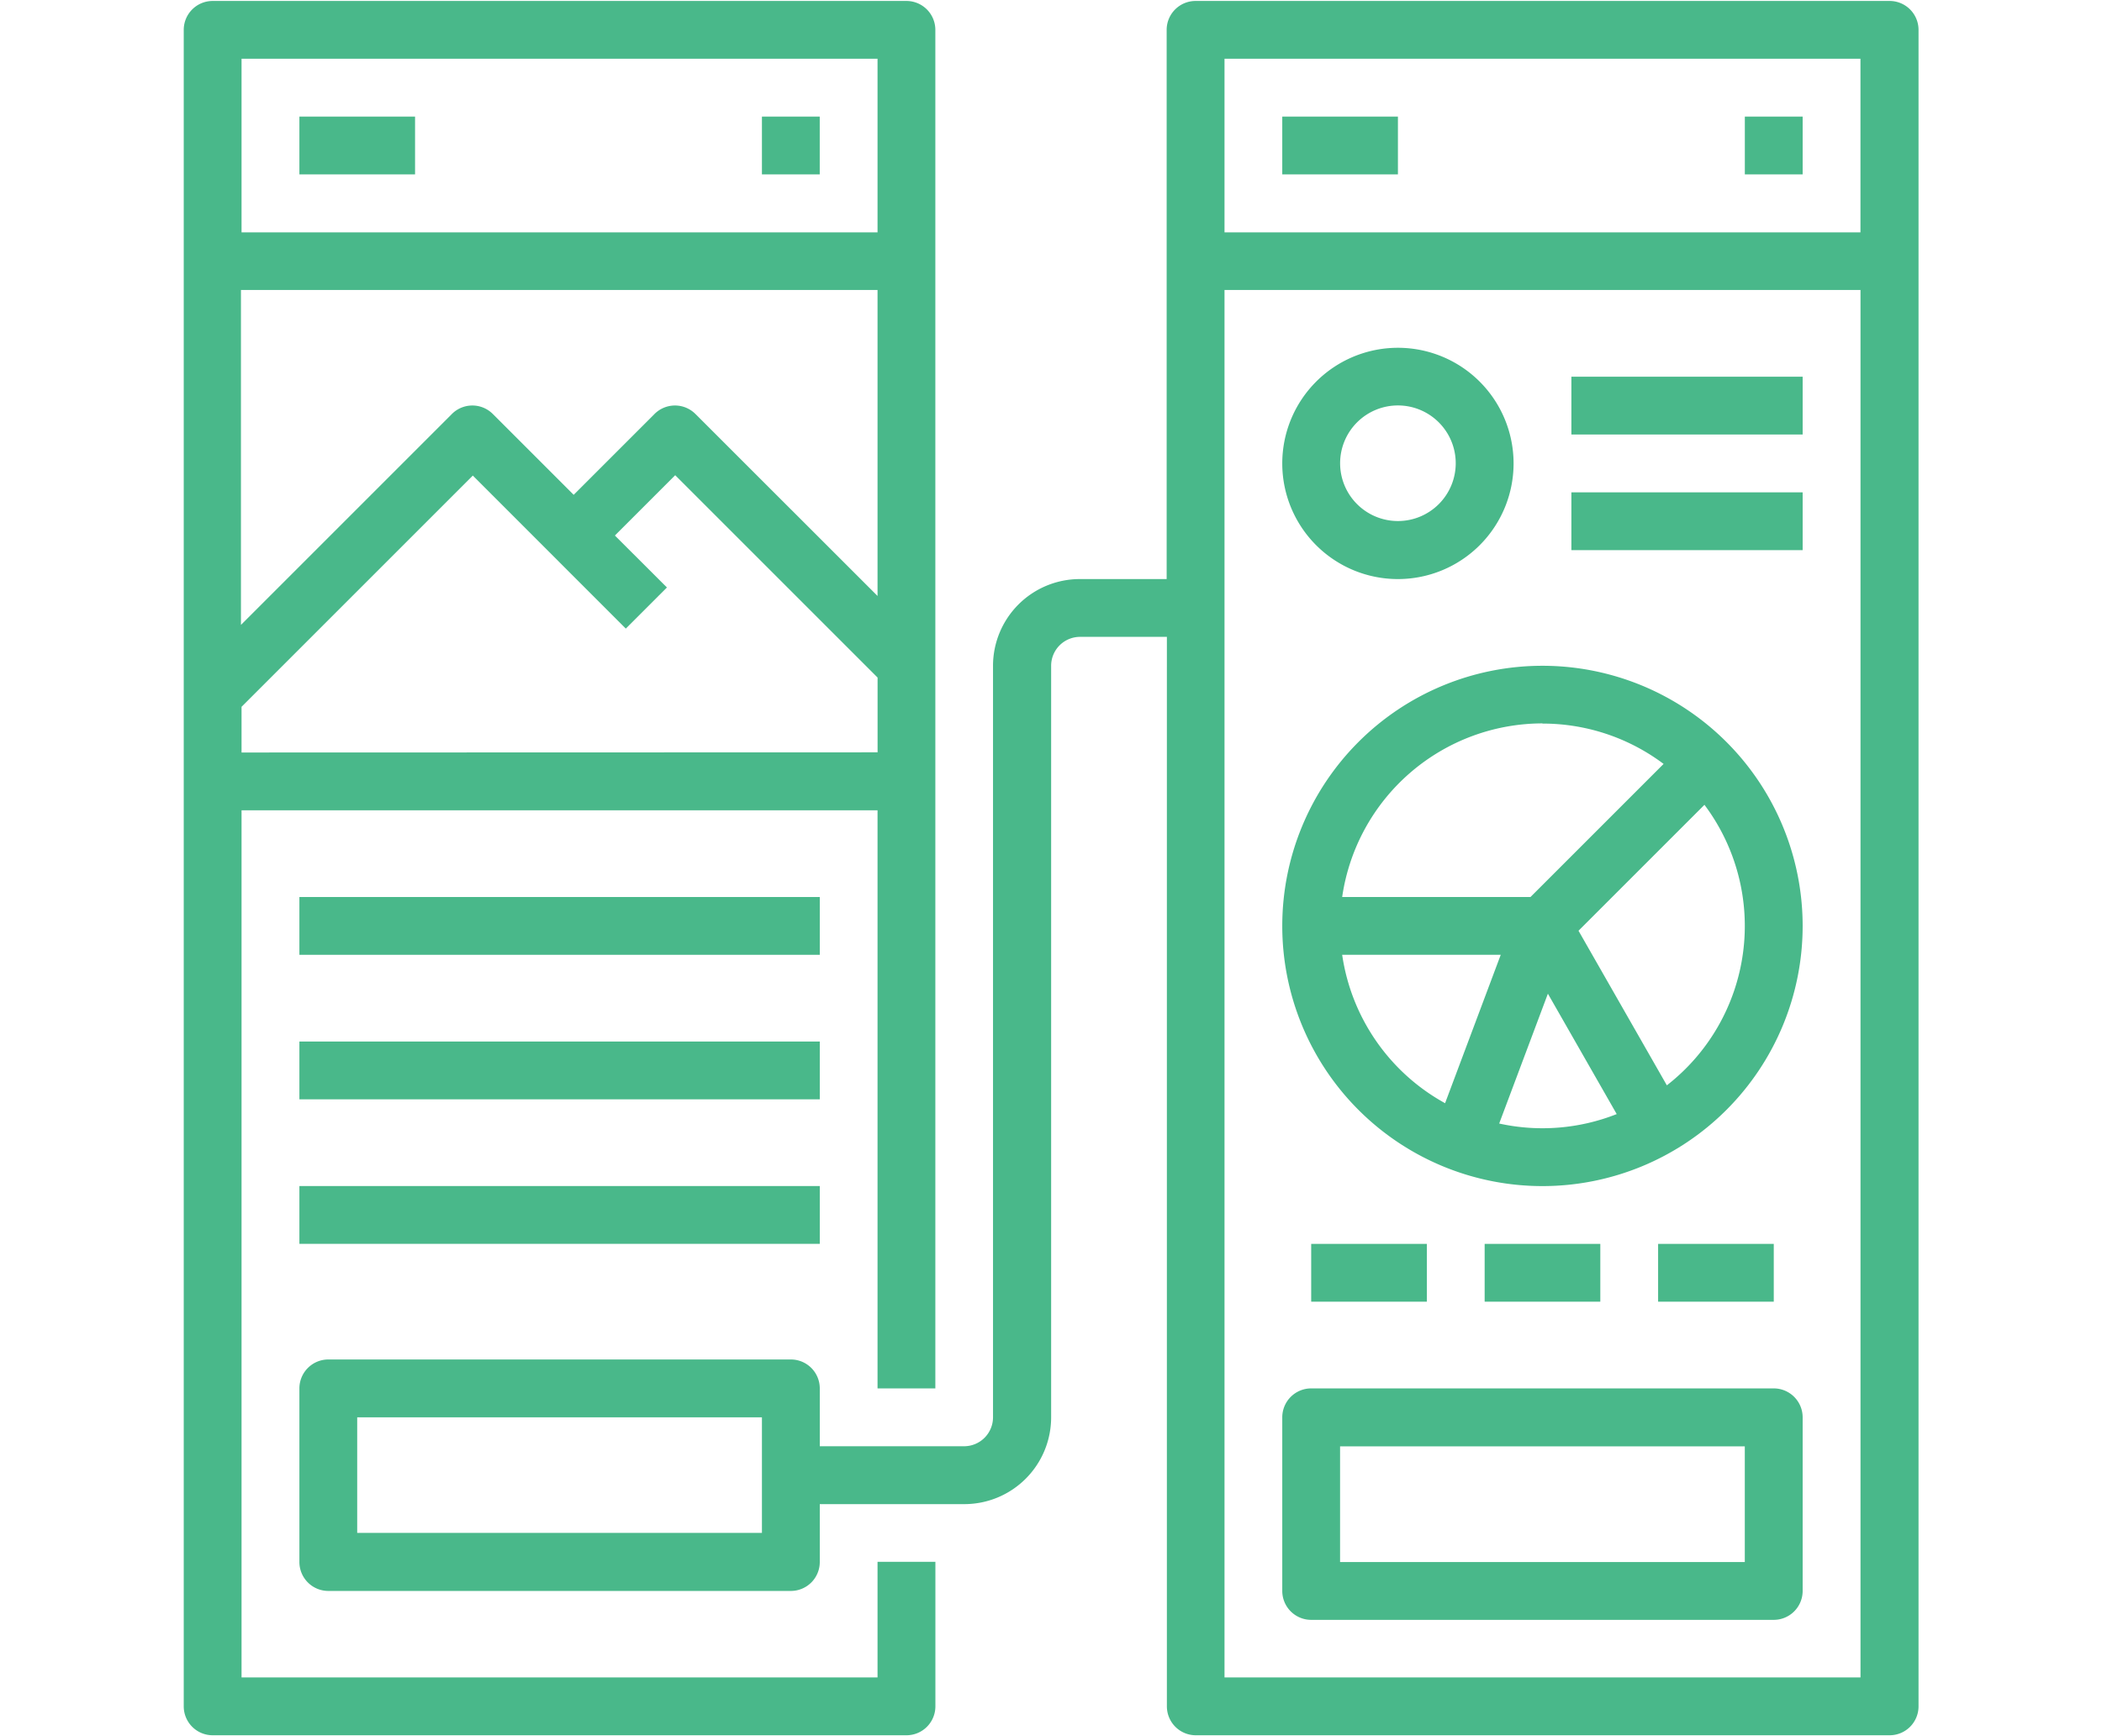 <?xml version="1.0" encoding="UTF-8"?>
<svg xmlns="http://www.w3.org/2000/svg" xmlns:xlink="http://www.w3.org/1999/xlink" width="46" height="38" viewBox="0 0 46 38">
  <defs>
    <clipPath id="clip-path">
      <rect id="Rectangle_594" data-name="Rectangle 594" width="46" height="38"></rect>
    </clipPath>
  </defs>
  <g id="Wireframing_UX_Design" data-name="Wireframing &amp; UX Design" clip-path="url(#clip-path)">
    <g id="Planning_Wireframing" data-name="Planning &amp; Wireframing" clip-path="url(#clip-path)">
      <g id="OUTLINE" transform="translate(-11.979 -15.979)">
        <path id="Path_331" data-name="Path 331" d="M31.183,52.693H17.265V33.714H31.183V46.367h1.265V16.633A.633.633,0,0,0,31.816,16H16.633a.633.633,0,0,0-.633.633V53.326a.633.633,0,0,0,.633.633H31.816a.633.633,0,0,0,.633-.633V50.163H31.183Zm0-23.67L27.2,25.042a.633.633,0,0,0-.9,0l-1.767,1.767-1.767-1.767a.633.633,0,0,0-.9,0l-4.614,4.614v-7.33H31.183ZM17.265,32.449v-1l5.061-5.061,3.348,3.349.9-.9L25.435,27.7l1.32-1.32,4.429,4.429v1.636ZM31.183,17.265v3.8H17.265v-3.8Z" fill="#49b88a"></path>
        <path id="Path_332" data-name="Path 332" d="M48,48h2.531v1.265H48Z" transform="translate(-29.469 -29.469)" fill="#49b88a"></path>
        <path id="Path_333" data-name="Path 333" d="M176,48h1.265v1.265H176Z" transform="translate(-147.347 -29.469)" fill="#49b88a"></path>
        <path id="Path_334" data-name="Path 334" d="M48,304H59.388v1.265H48Z" transform="translate(-29.469 -265.225)" fill="#49b88a"></path>
        <path id="Path_335" data-name="Path 335" d="M48,344H59.388v1.265H48Z" transform="translate(-29.469 -302.062)" fill="#49b88a"></path>
        <path id="Path_336" data-name="Path 336" d="M82.8,16H67.612a.633.633,0,0,0-.633.633v12.02h-1.9a1.9,1.9,0,0,0-1.9,1.9V47a.633.633,0,0,1-.633.633H59.388V46.367a.633.633,0,0,0-.633-.633H48.633a.633.633,0,0,0-.633.633v3.8a.633.633,0,0,0,.633.633H58.755a.633.633,0,0,0,.633-.633V48.9h3.163a1.9,1.9,0,0,0,1.9-1.9V30.551a.633.633,0,0,1,.633-.633h1.9V53.326a.633.633,0,0,0,.633.633H82.8a.633.633,0,0,0,.633-.633V16.633A.633.633,0,0,0,82.8,16ZM58.122,49.53H49.265V47h8.857Zm24.04-32.265v3.8H68.245v-3.8ZM68.245,52.693V22.326H82.163V52.693Z" transform="translate(-29.469)" fill="#49b88a"></path>
        <path id="Path_337" data-name="Path 337" d="M322.531,117.061a2.531,2.531,0,1,0-2.531-2.53,2.531,2.531,0,0,0,2.531,2.53Zm0-3.8a1.265,1.265,0,1,1-1.265,1.265,1.265,1.265,0,0,1,1.265-1.265Z" transform="translate(-279.96 -88.408)" fill="#49b88a"></path>
        <path id="Path_338" data-name="Path 338" d="M320,48h2.531v1.265H320Z" transform="translate(-279.96 -29.469)" fill="#49b88a"></path>
        <path id="Path_339" data-name="Path 339" d="M448,48h1.265v1.265H448Z" transform="translate(-397.837 -29.469)" fill="#49b88a"></path>
        <path id="Path_340" data-name="Path 340" d="M400,120h5.061v1.265H400Z" transform="translate(-353.633 -95.776)" fill="#49b88a"></path>
        <path id="Path_341" data-name="Path 341" d="M400,152h5.061v1.265H400Z" transform="translate(-353.633 -125.245)" fill="#49b88a"></path>
        <path id="Path_342" data-name="Path 342" d="M330.755,400H320.633a.633.633,0,0,0-.633.633v3.8a.633.633,0,0,0,.633.633h10.122a.633.633,0,0,0,.633-.633v-3.8a.633.633,0,0,0-.633-.633Zm-.633,3.8h-8.857v-2.531h8.857Z" transform="translate(-279.96 -353.633)" fill="#49b88a"></path>
        <path id="Path_343" data-name="Path 343" d="M48,264H59.388v1.265H48Z" transform="translate(-29.469 -228.388)" fill="#49b88a"></path>
        <path id="Path_344" data-name="Path 344" d="M325.694,200a5.694,5.694,0,1,0,5.694,5.694A5.694,5.694,0,0,0,325.694,200Zm0,1.265a4.406,4.406,0,0,1,2.651.883l-2.913,2.913h-4.121a4.435,4.435,0,0,1,4.383-3.8Zm-4.383,5.061h3.47l-1.218,3.248a4.438,4.438,0,0,1-2.252-3.248Zm3.436,3.693,1.066-2.842,1.506,2.635a4.409,4.409,0,0,1-2.571.207Zm3.669-.837-1.933-3.383,2.756-2.756a4.42,4.42,0,0,1-.823,6.14Z" transform="translate(-279.96 -169.449)" fill="#49b88a"></path>
        <path id="Path_345" data-name="Path 345" d="M328,360h2.531v1.265H328Z" transform="translate(-287.327 -316.796)" fill="#49b88a"></path>
        <path id="Path_346" data-name="Path 346" d="M376,360h2.531v1.265H376Z" transform="translate(-331.531 -316.796)" fill="#49b88a"></path>
        <path id="Path_347" data-name="Path 347" d="M424,360h2.531v1.265H424Z" transform="translate(-375.735 -316.796)" fill="#49b88a"></path>
      </g>
    </g>
  </g>
</svg>
